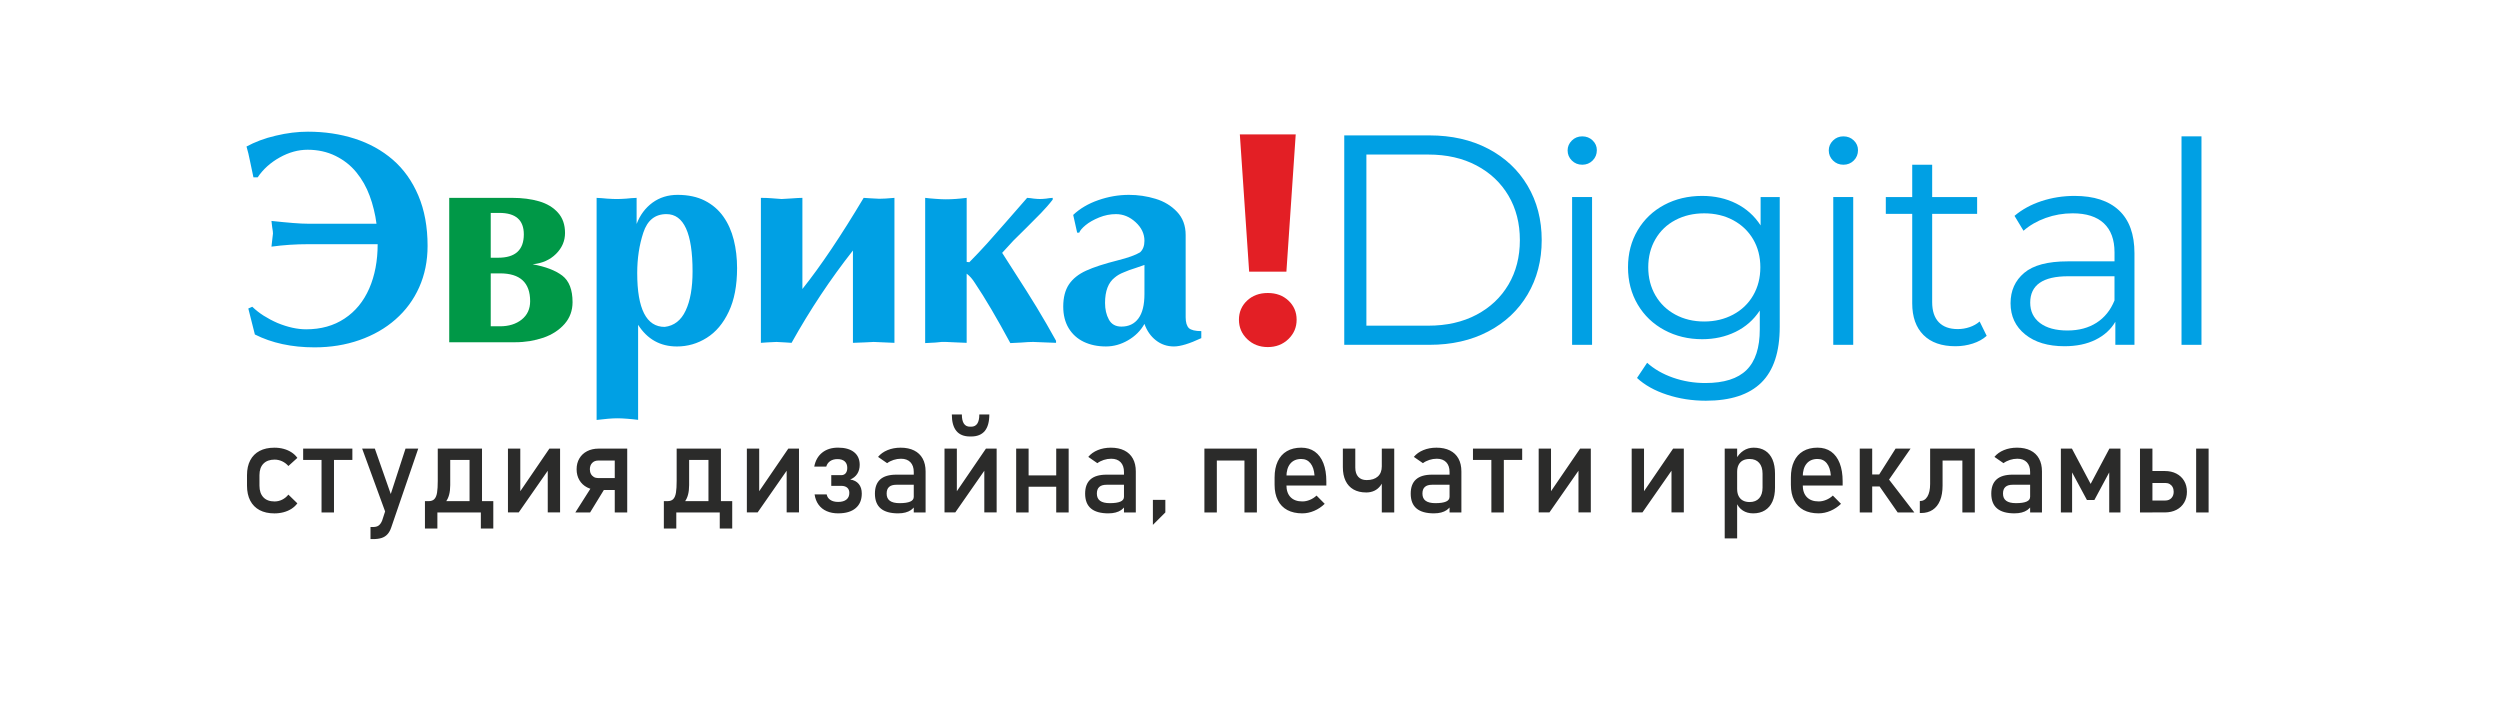 <?xml version="1.0" encoding="UTF-8" standalone="no"?> <svg xmlns:dc="http://purl.org/dc/elements/1.1/" xmlns:cc="http://creativecommons.org/ns#" xmlns:rdf="http://www.w3.org/1999/02/22-rdf-syntax-ns#" xmlns:svg="http://www.w3.org/2000/svg" xmlns="http://www.w3.org/2000/svg" viewBox="0 0 396 113.333" height="113.333" width="396" xml:space="preserve" id="svg2" version="1.1"><defs id="defs6"></defs><g transform="matrix(1.333,0,0,-1.333,0,113.333)" id="g10"><path id="path12" style="fill:#2b2b2a;fill-opacity:1;fill-rule:nonzero;stroke:none" d="m 32.607,24.015 c -0.685,0 -1.272,0.13 -1.758,0.387 -0.485,0.26 -0.857,0.634 -1.114,1.128 -0.255,0.492 -0.384,1.085 -0.384,1.782 v 1.25 c 0,0.688 0.129,1.275 0.384,1.761 0.257,0.489 0.629,0.86 1.114,1.115 0.486,0.257 1.072,0.384 1.758,0.384 0.394,0 0.76,-0.047 1.107,-0.142 0.347,-0.095 0.656,-0.233 0.933,-0.414 0.275,-0.179 0.505,-0.399 0.689,-0.656 v 0 l -1.067,-0.965 v 0 c -0.213,0.244 -0.461,0.431 -0.748,0.564 -0.285,0.129 -0.582,0.197 -0.892,0.197 -0.569,0 -1.012,-0.162 -1.327,-0.484 -0.314,-0.322 -0.47,-0.774 -0.47,-1.36 V 27.311 c 0,-0.599 0.157,-1.06 0.468,-1.387 0.31,-0.327 0.755,-0.491 1.329,-0.491 0.315,0 0.615,0.072 0.899,0.211 0.287,0.143 0.533,0.342 0.74,0.602 v 0 l 1.067,-1.038 v 0 c -0.189,-0.255 -0.421,-0.469 -0.696,-0.648 -0.277,-0.177 -0.587,-0.312 -0.933,-0.405 -0.345,-0.092 -0.711,-0.14 -1.1,-0.14 z m 5.601,6.902 h 1.48 v -6.792 h -1.48 z m -2.184,0.796 h 5.848 v -1.345 h -5.848 z m 13.675,0 -3.206,-9.363 c -0.117,-0.347 -0.268,-0.619 -0.458,-0.821 -0.188,-0.205 -0.42,-0.35 -0.695,-0.437 -0.275,-0.088 -0.615,-0.132 -1.016,-0.132 h -0.297 v 1.435 h 0.297 c 0.275,0 0.495,0.054 0.656,0.167 0.164,0.113 0.304,0.305 0.423,0.577 l 2.785,8.575 z m -6.665,0 h 1.508 l 2.312,-6.594 -0.82,-1.615 z m 7.729,-6.243 h 0.174 c 0.299,0 0.527,0.083 0.683,0.25 0.153,0.165 0.26,0.417 0.315,0.757 0.056,0.339 0.084,0.805 0.084,1.399 v 3.837 h 1.481 v -4.334 c 0,-0.878 -0.178,-1.542 -0.535,-1.994 -0.354,-0.448 -0.862,-0.676 -1.52,-0.676 h -0.173 z m -0.267,0 h 1.478 v -3.253 h -1.478 z m 0,0 h 7.245 v -1.345 h -7.245 z m 6.643,0 h 1.48 v -3.253 h -1.48 z m -1.342,6.243 h 1.48 v -7.588 h -1.48 z m -2.857,0 h 3.35 v -1.345 h -3.35 z m 12.149,-7.58 v 5.387 l 0.173,-0.19 -3.62,-5.197 h -1.282 v 7.58 h 1.466 v -5.512 l -0.176,0.19 3.634,5.322 h 1.27 v -7.58 z m 6.056,2.66 c -0.517,0 -0.975,0.102 -1.372,0.307 -0.396,0.204 -0.706,0.494 -0.923,0.863 -0.22,0.371 -0.332,0.801 -0.332,1.295 v 0 c 0,0.486 0.109,0.915 0.327,1.284 0.218,0.372 0.525,0.659 0.921,0.864 0.396,0.204 0.857,0.307 1.379,0.307 h 2.669 V 30.295 H 71.087 c -0.3,0 -0.54,-0.095 -0.721,-0.286 -0.181,-0.191 -0.273,-0.44 -0.273,-0.751 v 0 c 0,-0.21 0.042,-0.394 0.124,-0.55 0.082,-0.157 0.198,-0.276 0.347,-0.367 0.15,-0.087 0.324,-0.13 0.523,-0.13 h 2.728 v -1.419 z m 1.906,-2.667 v 7.588 h 1.481 v -7.588 z m -4.684,0 2.116,3.334 1.473,-0.337 -1.834,-2.997 z m 10.785,1.345 h 0.173 c 0.3,0 0.528,0.083 0.683,0.25 0.154,0.165 0.26,0.417 0.315,0.757 0.057,0.339 0.084,0.805 0.084,1.399 v 3.837 h 1.481 v -4.334 c 0,-0.878 -0.178,-1.542 -0.535,-1.994 -0.354,-0.448 -0.861,-0.676 -1.52,-0.676 h -0.173 z m -0.267,0 h 1.479 v -3.253 h -1.479 z m 0,0 h 7.245 v -1.345 h -7.245 z m 6.643,0 H 87.01 v -3.253 h -1.481 z m -1.342,6.243 h 1.481 v -7.588 h -1.481 z m -2.857,0 h 3.349 v -1.345 h -3.349 z m 12.149,-7.58 v 5.387 l 0.173,-0.19 -3.619,-5.197 h -1.283 v 7.58 h 1.466 v -5.512 l -0.176,0.19 3.635,5.322 h 1.27 v -7.58 z m 6.143,-0.117 c -0.527,0 -0.99,0.087 -1.389,0.264 -0.399,0.175 -0.721,0.432 -0.966,0.772 -0.243,0.337 -0.399,0.743 -0.468,1.215 v 0 h 1.436 v 0 c 0.054,-0.282 0.2,-0.501 0.44,-0.656 0.237,-0.157 0.548,-0.235 0.923,-0.235 0.421,0 0.748,0.092 0.981,0.277 0.231,0.187 0.347,0.449 0.347,0.791 v 0.008 c 0,0.262 -0.081,0.467 -0.25,0.614 -0.166,0.145 -0.404,0.219 -0.713,0.219 h -1.183 v 1.27 h 1.183 c 0.226,0 0.404,0.078 0.528,0.227 0.126,0.152 0.191,0.364 0.191,0.636 v 0.008 c 0,0.332 -0.102,0.586 -0.304,0.768 -0.203,0.18 -0.49,0.27 -0.857,0.27 -0.344,0 -0.632,-0.077 -0.865,-0.234 -0.23,-0.155 -0.388,-0.374 -0.47,-0.656 v 0 h -1.428 v 0 c 0.138,0.716 0.455,1.269 0.948,1.662 0.495,0.392 1.121,0.589 1.879,0.589 0.817,0 1.45,-0.177 1.901,-0.534 0.448,-0.354 0.673,-0.858 0.673,-1.505 v -0.007 c 0,-0.414 -0.099,-0.774 -0.297,-1.076 -0.198,-0.301 -0.475,-0.523 -0.834,-0.666 0.441,-0.062 0.78,-0.239 1.02,-0.529 0.24,-0.29 0.359,-0.669 0.359,-1.137 v -0.005 c 0,-0.746 -0.243,-1.325 -0.731,-1.735 -0.484,-0.409 -1.17,-0.613 -2.054,-0.613 z m 8.961,4.92 c 0,0.496 -0.134,0.883 -0.397,1.158 -0.265,0.274 -0.636,0.414 -1.121,0.414 -0.3,0 -0.592,-0.048 -0.882,-0.14 -0.287,-0.093 -0.542,-0.222 -0.765,-0.387 l -1.079,0.746 c 0.285,0.344 0.66,0.614 1.127,0.805 0.468,0.192 0.985,0.29 1.557,0.29 0.624,0 1.157,-0.11 1.602,-0.332 0.446,-0.222 0.785,-0.544 1.015,-0.965 0.233,-0.422 0.349,-0.931 0.349,-1.525 v -4.875 h -1.406 z m -1.845,-4.92 c -0.929,0 -1.622,0.195 -2.079,0.581 -0.461,0.387 -0.691,0.975 -0.691,1.767 0,0.748 0.211,1.312 0.631,1.687 0.421,0.376 1.058,0.564 1.909,0.564 h 2.139 l 0.102,-1.2 h -2.234 c -0.389,0 -0.675,-0.085 -0.866,-0.26 -0.193,-0.172 -0.288,-0.436 -0.288,-0.79 0,-0.387 0.126,-0.671 0.381,-0.856 0.253,-0.185 0.639,-0.28 1.157,-0.28 0.565,0 0.988,0.063 1.265,0.185 0.278,0.119 0.419,0.311 0.419,0.569 l 0.151,-1.068 c -0.131,-0.205 -0.292,-0.372 -0.483,-0.504 -0.19,-0.13 -0.411,-0.23 -0.664,-0.294 -0.249,-0.068 -0.535,-0.1 -0.849,-0.1 z m 10.228,0.117 v 5.387 l 0.173,-0.19 -3.619,-5.197 h -1.283 v 7.58 h 1.466 v -5.512 l -0.176,0.19 3.634,5.322 h 1.271 v -7.58 z m -1.698,9.019 c -0.721,0 -1.261,0.22 -1.619,0.654 -0.362,0.437 -0.542,1.09 -0.542,1.964 v 0 h 1.191 v 0 c 0,-0.486 0.082,-0.851 0.243,-1.093 0.161,-0.242 0.406,-0.362 0.728,-0.362 h 0.131 c 0.324,0 0.567,0.12 0.73,0.362 0.162,0.241 0.243,0.606 0.243,1.093 v 0 h 1.189 v 0 c 0,-0.873 -0.181,-1.527 -0.54,-1.964 -0.361,-0.434 -0.901,-0.654 -1.622,-0.654 z m 10.243,-1.439 h 1.478 v -7.588 h -1.478 z m -4.759,0 h 1.478 v -7.588 h -1.478 z m 0.921,-3.186 h 4.62 v -1.345 h -4.62 z m 11.89,0.409 c 0,0.496 -0.134,0.883 -0.396,1.158 -0.265,0.274 -0.636,0.414 -1.122,0.414 -0.3,0 -0.592,-0.048 -0.881,-0.14 -0.287,-0.093 -0.543,-0.222 -0.765,-0.387 l -1.079,0.746 c 0.285,0.344 0.66,0.614 1.126,0.805 0.468,0.192 0.985,0.29 1.557,0.29 0.624,0 1.156,-0.11 1.602,-0.332 0.446,-0.222 0.785,-0.544 1.015,-0.965 0.233,-0.422 0.349,-0.931 0.349,-1.525 v -4.875 h -1.406 z m -1.845,-4.92 c -0.929,0 -1.622,0.195 -2.079,0.581 -0.461,0.387 -0.692,0.975 -0.692,1.767 0,0.748 0.211,1.312 0.632,1.687 0.421,0.376 1.057,0.564 1.909,0.564 h 2.139 l 0.102,-1.2 h -2.234 c -0.388,0 -0.675,-0.085 -0.866,-0.26 -0.194,-0.172 -0.288,-0.436 -0.288,-0.79 0,-0.387 0.127,-0.671 0.381,-0.856 0.253,-0.185 0.639,-0.28 1.157,-0.28 0.565,0 0.988,0.063 1.265,0.185 0.277,0.119 0.419,0.311 0.419,0.569 l 0.151,-1.068 c -0.131,-0.205 -0.292,-0.372 -0.483,-0.504 -0.191,-0.13 -0.411,-0.23 -0.663,-0.294 -0.25,-0.068 -0.535,-0.1 -0.849,-0.1 z m 5.281,1.602 h 1.48 v -1.492 l -1.48,-1.477 z m 10.88,6.095 h 1.478 v -7.588 h -1.478 z m -4.759,0 h 1.478 v -7.588 h -1.478 z m 0.921,0 h 4.62 V 30.295 h -4.62 z m 10.721,-7.697 c -0.695,0 -1.292,0.132 -1.785,0.394 -0.493,0.264 -0.869,0.651 -1.127,1.16 -0.26,0.509 -0.389,1.123 -0.389,1.844 v 0.856 c 0,0.751 0.124,1.393 0.374,1.923 0.247,0.532 0.608,0.936 1.084,1.213 0.473,0.277 1.045,0.417 1.711,0.417 0.629,0 1.167,-0.16 1.612,-0.474 0.443,-0.317 0.782,-0.776 1.018,-1.375 0.235,-0.599 0.351,-1.319 0.351,-2.158 v -0.496 h -5.076 v 1.2 h 3.67 v 0 c -0.044,0.619 -0.203,1.1 -0.476,1.443 -0.272,0.344 -0.638,0.516 -1.099,0.516 -0.559,0 -0.995,-0.184 -1.303,-0.556 -0.307,-0.369 -0.46,-0.894 -0.46,-1.572 v -0.964 c 0,-0.629 0.166,-1.112 0.493,-1.447 0.329,-0.337 0.797,-0.506 1.401,-0.506 0.3,0 0.597,0.063 0.892,0.185 0.294,0.12 0.559,0.292 0.792,0.511 v 0 l 0.971,-0.981 v 0 c -0.371,-0.359 -0.79,-0.638 -1.255,-0.835 -0.463,-0.197 -0.931,-0.297 -1.399,-0.297 z m 9.438,7.697 h 1.478 v -7.588 h -1.478 z m -1.871,-5.212 c -0.582,0 -1.078,0.12 -1.491,0.355 -0.413,0.237 -0.728,0.578 -0.943,1.027 -0.215,0.45 -0.322,0.988 -0.322,1.622 v 2.208 h 1.478 v -2.258 c 0,-0.474 0.119,-0.839 0.352,-1.098 0.235,-0.257 0.568,-0.386 0.998,-0.386 0.572,0 1.012,0.143 1.327,0.425 0.314,0.282 0.472,0.684 0.472,1.205 v 0.768 h 0.463 V 29.651 c 0,-1.002 -0.203,-1.778 -0.609,-2.328 -0.406,-0.549 -0.981,-0.823 -1.725,-0.823 z m 9.923,2.435 c 0,0.496 -0.134,0.883 -0.397,1.158 -0.265,0.274 -0.636,0.414 -1.121,0.414 -0.3,0 -0.593,-0.048 -0.882,-0.14 -0.287,-0.093 -0.543,-0.222 -0.765,-0.387 l -1.079,0.746 c 0.285,0.344 0.661,0.614 1.127,0.805 0.468,0.192 0.985,0.29 1.557,0.29 0.625,0 1.157,-0.11 1.602,-0.332 0.446,-0.222 0.785,-0.544 1.015,-0.965 0.233,-0.422 0.349,-0.931 0.349,-1.525 v -4.875 h -1.407 z m -1.845,-4.92 c -0.929,0 -1.622,0.195 -2.08,0.581 -0.461,0.387 -0.691,0.975 -0.691,1.767 0,0.748 0.21,1.312 0.631,1.687 0.421,0.376 1.057,0.564 1.909,0.564 h 2.14 l 0.101,-1.2 h -2.234 c -0.388,0 -0.675,-0.085 -0.866,-0.26 -0.194,-0.172 -0.288,-0.436 -0.288,-0.79 0,-0.387 0.127,-0.671 0.382,-0.856 0.253,-0.185 0.639,-0.28 1.156,-0.28 0.565,0 0.988,0.063 1.265,0.185 0.277,0.119 0.419,0.311 0.419,0.569 l 0.151,-1.068 c -0.131,-0.205 -0.292,-0.372 -0.483,-0.504 -0.191,-0.13 -0.411,-0.23 -0.664,-0.294 -0.249,-0.068 -0.534,-0.1 -0.849,-0.1 z m 6.811,6.902 H 178.7 v -6.792 h -1.48 z m -2.184,0.796 h 5.848 v -1.345 h -5.848 z m 12.537,-7.58 v 5.387 l 0.173,-0.19 -3.62,-5.197 h -1.282 v 7.58 h 1.466 v -5.512 l -0.175,0.19 3.634,5.322 h 1.271 v -7.58 z m 11.053,0 v 5.387 l 0.173,-0.19 -3.62,-5.197 h -1.283 v 7.58 h 1.466 v -5.512 l -0.175,0.19 3.634,5.322 h 1.271 v -7.58 z m 6.324,7.58 h 1.478 v -10.671 h -1.478 z m 3.373,-7.697 c -0.468,0 -0.876,0.112 -1.225,0.34 -0.349,0.227 -0.605,0.549 -0.77,0.962 l 0.101,1.584 c 0,-0.326 0.059,-0.604 0.176,-0.833 0.116,-0.227 0.282,-0.404 0.502,-0.526 0.22,-0.12 0.488,-0.182 0.802,-0.182 0.487,0 0.867,0.15 1.137,0.449 0.267,0.299 0.401,0.724 0.401,1.27 v 1.644 c 0,0.554 -0.134,0.986 -0.401,1.292 -0.27,0.307 -0.649,0.462 -1.137,0.462 -0.314,0 -0.582,-0.059 -0.802,-0.175 -0.22,-0.117 -0.386,-0.289 -0.502,-0.516 -0.117,-0.227 -0.176,-0.499 -0.176,-0.815 l -0.151,1.461 c 0.228,0.445 0.525,0.786 0.892,1.028 0.369,0.242 0.777,0.362 1.225,0.362 0.533,0 0.988,-0.12 1.369,-0.362 0.379,-0.242 0.669,-0.593 0.867,-1.055 0.198,-0.464 0.296,-1.023 0.296,-1.674 v -1.652 c 0,-0.644 -0.101,-1.195 -0.304,-1.655 -0.203,-0.456 -0.5,-0.805 -0.894,-1.047 -0.391,-0.243 -0.859,-0.362 -1.406,-0.362 z m 7.792,0 c -0.695,0 -1.293,0.132 -1.785,0.394 -0.492,0.264 -0.869,0.651 -1.127,1.16 -0.26,0.509 -0.389,1.123 -0.389,1.844 v 0.856 c 0,0.751 0.124,1.393 0.374,1.923 0.248,0.532 0.609,0.936 1.085,1.213 0.473,0.277 1.045,0.417 1.711,0.417 0.63,0 1.167,-0.16 1.612,-0.474 0.443,-0.317 0.783,-0.776 1.018,-1.375 0.235,-0.599 0.351,-1.319 0.351,-2.158 v -0.496 h -5.076 v 1.2 h 3.67 v 0 c -0.045,0.619 -0.204,1.1 -0.476,1.443 -0.272,0.344 -0.639,0.516 -1.099,0.516 -0.559,0 -0.995,-0.184 -1.302,-0.556 -0.307,-0.369 -0.46,-0.894 -0.46,-1.572 v -0.964 c 0,-0.629 0.166,-1.112 0.493,-1.447 0.329,-0.337 0.797,-0.506 1.401,-0.506 0.3,0 0.597,0.063 0.891,0.185 0.295,0.12 0.56,0.292 0.793,0.511 v 0 l 0.97,-0.981 v 0 c -0.371,-0.359 -0.789,-0.638 -1.255,-0.835 -0.463,-0.197 -0.931,-0.297 -1.399,-0.297 z m 7.094,4.466 2.047,3.231 h 1.782 l -3.154,-4.539 z m -2.212,3.231 h 1.478 v -7.588 h -1.478 z m 2.278,-4.387 1.151,0.769 3.055,-3.97 H 225.5 Z m -1.56,1.311 h 2.718 V 27.216 h -2.718 z m 6.42,-3.159 c 0.386,0 0.688,0.177 0.901,0.533 0.215,0.355 0.324,0.858 0.324,1.505 v 4.197 h 1.478 V 27.311 c 0,-0.686 -0.099,-1.272 -0.3,-1.762 -0.201,-0.487 -0.493,-0.856 -0.875,-1.11 -0.381,-0.255 -0.844,-0.38 -1.387,-0.38 h -0.143 z m 5.056,6.235 h 1.478 v -7.588 h -1.478 z m -2.91,0 h 3.692 V 30.295 h -3.692 z m 10.961,-2.777 c 0,0.496 -0.133,0.883 -0.396,1.158 -0.265,0.274 -0.636,0.414 -1.122,0.414 -0.299,0 -0.592,-0.048 -0.881,-0.14 -0.288,-0.093 -0.543,-0.222 -0.765,-0.387 l -1.079,0.746 c 0.285,0.344 0.661,0.614 1.126,0.805 0.468,0.192 0.986,0.29 1.558,0.29 0.624,0 1.156,-0.11 1.602,-0.332 0.446,-0.222 0.784,-0.544 1.014,-0.965 0.233,-0.422 0.35,-0.931 0.35,-1.525 v -4.875 h -1.407 z m -1.845,-4.92 c -0.929,0 -1.622,0.195 -2.08,0.581 -0.461,0.387 -0.691,0.975 -0.691,1.767 0,0.748 0.21,1.312 0.631,1.687 0.42,0.376 1.057,0.564 1.909,0.564 h 2.139 l 0.102,-1.2 h -2.234 c -0.388,0 -0.676,-0.085 -0.867,-0.26 -0.193,-0.172 -0.287,-0.436 -0.287,-0.79 0,-0.387 0.126,-0.671 0.382,-0.856 0.252,-0.185 0.639,-0.28 1.156,-0.28 0.565,0 0.988,0.063 1.265,0.185 0.277,0.119 0.419,0.311 0.419,0.569 l 0.151,-1.068 c -0.131,-0.205 -0.292,-0.372 -0.483,-0.504 -0.191,-0.13 -0.411,-0.23 -0.664,-0.294 -0.25,-0.068 -0.535,-0.1 -0.849,-0.1 z m 11.266,7.697 h 1.312 v -7.588 h -1.334 v 5.357 l 0.071,-0.467 -1.835,-3.413 h -0.884 l -1.835,3.413 0.072,0.467 v -5.357 h -1.335 v 7.588 h 1.313 l 2.225,-4.197 z m 10.307,0 h 1.481 v -7.588 h -1.481 z m -5.955,-6.17 h 2.293 c 0.299,0 0.539,0.095 0.721,0.287 0.181,0.19 0.272,0.439 0.272,0.751 v 0 c 0,0.21 -0.042,0.395 -0.124,0.549 -0.081,0.158 -0.198,0.277 -0.347,0.367 -0.151,0.087 -0.324,0.13 -0.522,0.13 h -2.293 v 1.42 h 2.233 c 0.518,0 0.976,-0.103 1.372,-0.307 0.396,-0.205 0.706,-0.494 0.923,-0.863 0.221,-0.371 0.332,-0.801 0.332,-1.295 v 0 c 0,-0.486 -0.109,-0.915 -0.327,-1.285 -0.218,-0.371 -0.525,-0.658 -0.921,-0.863 -0.396,-0.204 -0.856,-0.307 -1.379,-0.307 h -2.233 z m -0.718,6.17 h 1.478 v -7.588 h -1.478 z"></path><path id="path14" style="fill:#00a0e4;fill-opacity:1;fill-rule:nonzero;stroke:none" d="m 159.737,68.931 h 10.132 c 2.631,0 4.954,-0.527 6.968,-1.582 2.015,-1.054 3.579,-2.524 4.693,-4.408 1.113,-1.884 1.671,-4.035 1.671,-6.452 0,-2.417 -0.558,-4.569 -1.671,-6.452 -1.114,-1.885 -2.678,-3.354 -4.693,-4.408 -2.014,-1.056 -4.338,-1.583 -6.968,-1.583 h -10.132 z m 9.99,-22.61 c 2.18,0 4.088,0.433 5.724,1.298 1.635,0.865 2.903,2.062 3.804,3.591 0.9,1.528 1.351,3.288 1.351,5.279 0,1.99 -0.451,3.751 -1.351,5.279 -0.901,1.528 -2.169,2.725 -3.804,3.59 -1.636,0.866 -3.543,1.298 -5.724,1.298 h -7.359 V 46.321 Z"></path><path id="path16" style="fill:#00a0e4;fill-opacity:1;fill-rule:nonzero;stroke:none" d="m 186.813,61.607 h 2.371 V 44.046 h -2.371 z"></path><path id="path18" style="fill:#00a0e4;fill-opacity:1;fill-rule:nonzero;stroke:none" d="m 188.016,65.447 c -0.49,0 -0.902,0.167 -1.236,0.5 -0.334,0.333 -0.501,0.734 -0.501,1.202 0,0.446 0.167,0.835 0.501,1.169 0.334,0.334 0.746,0.5 1.236,0.5 0.49,0 0.901,-0.161 1.235,-0.484 0.334,-0.322 0.501,-0.707 0.501,-1.152 0,-0.489 -0.167,-0.902 -0.501,-1.235 -0.334,-0.334 -0.745,-0.5 -1.235,-0.5"></path><path id="path20" style="fill:#00a0e4;fill-opacity:1;fill-rule:nonzero;stroke:none" d="M 211.486,61.607 V 46.183 c 0,-2.983 -0.729,-5.191 -2.187,-6.627 -1.458,-1.435 -3.656,-2.153 -6.593,-2.153 -1.625,0 -3.167,0.239 -4.625,0.718 -1.458,0.478 -2.643,1.14 -3.555,1.986 l 1.202,1.803 c 0.846,-0.757 1.875,-1.347 3.088,-1.77 1.213,-0.423 2.487,-0.635 3.822,-0.635 2.226,0 3.862,0.518 4.908,1.553 1.046,1.035 1.569,2.643 1.569,4.824 v 2.237 c -0.734,-1.113 -1.697,-1.959 -2.888,-2.537 -1.19,-0.579 -2.51,-0.869 -3.956,-0.869 -1.647,0 -3.144,0.361 -4.491,1.085 -1.347,0.723 -2.403,1.736 -3.172,3.038 -0.768,1.302 -1.151,2.777 -1.151,4.424 0,1.647 0.384,3.116 1.151,4.407 0.768,1.291 1.82,2.292 3.155,3.005 1.336,0.713 2.838,1.068 4.507,1.068 1.491,0 2.838,-0.3 4.039,-0.901 1.202,-0.601 2.171,-1.47 2.905,-2.604 v 3.372 z m -8.981,-14.79 c 1.269,0 2.415,0.272 3.439,0.818 1.024,0.545 1.819,1.308 2.387,2.287 0.568,0.979 0.851,2.092 0.851,3.338 0,1.246 -0.283,2.353 -0.851,3.322 -0.568,0.968 -1.357,1.724 -2.37,2.27 -1.012,0.546 -2.164,0.819 -3.456,0.819 -1.268,0 -2.409,-0.268 -3.422,-0.802 -1.013,-0.534 -1.803,-1.29 -2.371,-2.27 -0.567,-0.979 -0.851,-2.092 -0.851,-3.339 0,-1.246 0.284,-2.359 0.851,-3.338 0.568,-0.979 1.358,-1.742 2.371,-2.287 1.012,-0.546 2.153,-0.818 3.422,-0.818"></path><path id="path22" style="fill:#00a0e4;fill-opacity:1;fill-rule:nonzero;stroke:none" d="m 217.847,61.607 h 2.371 V 44.046 h -2.371 z"></path><path id="path24" style="fill:#00a0e4;fill-opacity:1;fill-rule:nonzero;stroke:none" d="m 219.049,65.447 c -0.49,0 -0.902,0.167 -1.236,0.5 -0.334,0.333 -0.501,0.734 -0.501,1.202 0,0.446 0.167,0.835 0.501,1.169 0.334,0.334 0.746,0.5 1.236,0.5 0.49,0 0.901,-0.161 1.235,-0.484 0.335,-0.322 0.501,-0.707 0.501,-1.152 0,-0.489 -0.166,-0.902 -0.501,-1.235 -0.334,-0.334 -0.745,-0.5 -1.235,-0.5"></path><path id="path26" style="fill:#00a0e4;fill-opacity:1;fill-rule:nonzero;stroke:none" d="m 236.076,45.114 c -0.445,-0.401 -0.996,-0.707 -1.653,-0.918 -0.656,-0.211 -1.341,-0.318 -2.053,-0.318 -1.647,0 -2.917,0.445 -3.806,1.336 -0.891,0.89 -1.336,2.148 -1.336,3.773 v 10.617 h -3.138 v 2.003 h 3.138 v 3.84 h 2.371 v -3.84 h 5.342 v -2.003 h -5.342 V 49.121 c 0,-1.046 0.261,-1.842 0.784,-2.387 0.523,-0.545 1.274,-0.818 2.253,-0.818 0.489,0 0.963,0.078 1.419,0.234 0.456,0.156 0.852,0.379 1.185,0.668 z"></path><path id="path28" style="fill:#00a0e4;fill-opacity:1;fill-rule:nonzero;stroke:none" d="m 246.525,61.741 c 2.292,0 4.051,-0.573 5.275,-1.719 1.224,-1.146 1.837,-2.843 1.837,-5.092 V 44.046 h -2.271 v 2.738 c -0.534,-0.912 -1.318,-1.625 -2.353,-2.137 -1.035,-0.512 -2.265,-0.768 -3.689,-0.768 -1.959,0 -3.517,0.468 -4.674,1.403 -1.157,0.935 -1.736,2.169 -1.736,3.706 0,1.491 0.54,2.693 1.62,3.606 1.079,0.912 2.799,1.369 5.159,1.369 h 5.575 v 1.068 c 0,1.513 -0.423,2.665 -1.268,3.456 -0.845,0.79 -2.081,1.185 -3.706,1.185 -1.113,0 -2.181,-0.184 -3.205,-0.551 -1.024,-0.368 -1.903,-0.875 -2.637,-1.52 l -1.068,1.77 c 0.89,0.757 1.959,1.341 3.205,1.753 1.247,0.411 2.56,0.617 3.939,0.617 z m -0.834,-15.992 c 1.335,0 2.481,0.306 3.438,0.918 0.957,0.612 1.67,1.498 2.136,2.655 v 2.871 h -5.509 c -3.004,0 -4.507,-1.046 -4.507,-3.139 0,-1.024 0.39,-1.831 1.169,-2.421 0.779,-0.589 1.869,-0.885 3.272,-0.885"></path><path id="path30" style="fill:#00a0e4;fill-opacity:1;fill-rule:nonzero;stroke:none" d="m 259.229,68.818 h 2.371 V 44.046 h -2.371 z"></path><path id="path32" style="fill:#e31f25;fill-opacity:1;fill-rule:nonzero;stroke:none" d="m 147.33,69.053 h 6.64 l -1.107,-16.314 h -4.427 z m 3.321,-25.275 c -0.976,0 -1.791,0.316 -2.446,0.946 -0.654,0.631 -0.982,1.399 -0.982,2.303 0,0.904 0.321,1.66 0.964,2.267 0.643,0.607 1.464,0.91 2.464,0.91 1,0 1.82,-0.303 2.463,-0.91 0.642,-0.606 0.964,-1.362 0.964,-2.267 0,-0.904 -0.327,-1.672 -0.982,-2.303 -0.654,-0.63 -1.47,-0.946 -2.445,-0.946"></path><path id="path34" style="fill:#00a0e4;fill-opacity:1;fill-rule:nonzero;stroke:none" d="m 36.659,56.004 c -1.513,0 -2.979,-0.096 -4.402,-0.292 l 0.09,0.786 0.089,0.768 c 0,0.059 -0.006,0.155 -0.018,0.28 -0.012,0.125 -0.036,0.28 -0.071,0.453 l -0.09,0.768 c 0.983,-0.107 1.829,-0.185 2.55,-0.244 0.721,-0.059 1.341,-0.089 1.853,-0.089 h 8.078 c -0.071,0.56 -0.173,1.12 -0.316,1.692 -0.137,0.572 -0.304,1.12 -0.5,1.638 -0.375,1.024 -0.899,1.948 -1.573,2.776 -0.673,0.828 -1.507,1.477 -2.49,1.96 -0.983,0.482 -2.085,0.727 -3.306,0.727 -1.114,0 -2.222,-0.304 -3.318,-0.917 -1.09,-0.608 -1.966,-1.394 -2.615,-2.359 h -0.506 l -0.399,1.9 c -0.131,0.661 -0.268,1.251 -0.423,1.758 0.471,0.256 1.001,0.5 1.597,0.727 0.602,0.226 1.233,0.417 1.894,0.566 1.316,0.316 2.586,0.471 3.807,0.471 1.978,0 3.83,-0.274 5.558,-0.828 1.728,-0.554 3.235,-1.388 4.527,-2.502 1.293,-1.12 2.305,-2.538 3.038,-4.265 0.733,-1.728 1.096,-3.723 1.096,-5.975 0,-1.793 -0.334,-3.431 -0.995,-4.915 -0.661,-1.483 -1.597,-2.752 -2.812,-3.819 -1.209,-1.066 -2.639,-1.882 -4.289,-2.46 -1.65,-0.578 -3.431,-0.864 -5.338,-0.864 -2.711,0 -5.075,0.512 -7.089,1.531 l -0.78,3.086 0.471,0.209 c 0.393,-0.381 0.84,-0.733 1.341,-1.054 0.5,-0.316 1.054,-0.613 1.656,-0.876 1.216,-0.5 2.347,-0.751 3.408,-0.751 1.752,0 3.277,0.423 4.557,1.275 1.287,0.846 2.264,2.038 2.937,3.575 0.667,1.531 1.001,3.288 1.001,5.266 z m 34.236,5.504 0.631,-0.036 0.608,-0.054 0.649,-0.036 0.507,-0.012 0.506,0.012 0.632,0.036 0.572,0.054 0.649,0.036 V 58.405 c 0.405,1.066 1.036,1.906 1.882,2.532 0.852,0.619 1.847,0.929 2.985,0.929 1.257,0 2.341,-0.232 3.241,-0.691 0.899,-0.459 1.632,-1.09 2.198,-1.889 0.566,-0.798 0.977,-1.722 1.239,-2.77 0.262,-1.043 0.393,-2.163 0.393,-3.354 0,-2.061 -0.328,-3.789 -0.989,-5.177 -0.655,-1.394 -1.531,-2.43 -2.621,-3.11 -1.09,-0.685 -2.264,-1.024 -3.539,-1.024 -1.978,0 -3.515,0.858 -4.611,2.573 V 35.13 c -0.429,0.054 -0.864,0.101 -1.298,0.131 -0.435,0.036 -0.828,0.054 -1.174,0.054 -0.304,0 -0.673,-0.018 -1.108,-0.054 -0.435,-0.036 -0.888,-0.083 -1.352,-0.143 z m 11.402,-8.739 c 0,4.539 -1.036,6.809 -3.104,6.809 -1.352,0 -2.264,-0.733 -2.746,-2.198 -0.482,-1.46 -0.727,-3.062 -0.727,-4.801 0,-4.271 1.09,-6.404 3.265,-6.404 1.114,0.131 1.948,0.774 2.49,1.936 0.548,1.156 0.822,2.711 0.822,4.659 z M 95.349,50.679 c 2.168,2.716 4.593,6.326 7.28,10.83 l 0.822,-0.054 1.048,-0.054 c 0.399,0 0.995,0.036 1.787,0.107 V 44.281 l -1.209,0.053 -1.257,0.054 c -0.072,0 -0.429,-0.018 -1.084,-0.054 -0.655,-0.036 -1.114,-0.053 -1.382,-0.053 V 55.254 C 98.679,51.858 96.249,48.2 94.062,44.281 l -0.786,0.053 -1.013,0.054 -1.114,-0.054 -0.733,-0.053 v 17.228 c 0.417,0 0.822,-0.012 1.203,-0.042 0.381,-0.03 0.798,-0.066 1.257,-0.095 0.101,0 0.47,0.018 1.114,0.066 0.637,0.048 1.09,0.071 1.358,0.071 z m 14.589,10.83 c 0.381,-0.048 0.804,-0.089 1.263,-0.119 0.459,-0.036 0.858,-0.053 1.197,-0.053 0.762,0 1.591,0.059 2.472,0.173 v -7.613 l 0.316,-0.036 c 0.304,0.304 0.655,0.667 1.066,1.102 0.28,0.292 0.626,0.667 1.048,1.132 l 2.162,2.448 2.591,2.967 0.399,-0.036 0.387,-0.054 0.417,-0.036 0.334,-0.012 0.328,0.012 0.405,0.036 0.363,0.054 0.405,0.036 v -0.209 c -0.184,-0.244 -0.405,-0.512 -0.661,-0.804 -0.167,-0.185 -0.411,-0.453 -0.733,-0.798 l -1.698,-1.71 -1.585,-1.567 -1.329,-1.448 2.895,-4.527 c 0.482,-0.757 0.882,-1.406 1.209,-1.948 0.429,-0.709 0.816,-1.364 1.167,-1.972 0.28,-0.477 0.655,-1.144 1.132,-2.002 v -0.244 l -1.376,0.053 -1.347,0.054 c -0.375,0 -0.834,-0.024 -1.382,-0.071 l -1.328,-0.066 c -1.596,2.955 -2.99,5.326 -4.194,7.119 -0.304,0.489 -0.632,0.864 -0.995,1.132 v -8.221 l -1.275,0.053 -1.197,0.054 c -0.179,0 -0.345,0 -0.506,0 -0.304,-0.036 -0.542,-0.059 -0.715,-0.071 l -1.239,-0.066 z m 30.954,-14.196 c 0,-0.602 0.131,-1.031 0.387,-1.287 0.268,-0.232 0.757,-0.351 1.471,-0.351 v -0.834 c -1.406,-0.661 -2.49,-0.989 -3.247,-0.989 -0.816,0 -1.531,0.244 -2.145,0.727 -0.619,0.482 -1.072,1.132 -1.364,1.954 -0.453,-0.81 -1.102,-1.46 -1.948,-1.948 -0.84,-0.489 -1.716,-0.733 -2.627,-0.733 -0.989,0 -1.865,0.184 -2.633,0.548 -0.768,0.369 -1.364,0.911 -1.799,1.626 -0.429,0.715 -0.643,1.573 -0.643,2.562 0,1.084 0.227,1.96 0.679,2.639 0.453,0.673 1.138,1.221 2.043,1.632 0.905,0.417 2.168,0.822 3.788,1.233 1.21,0.304 2.079,0.619 2.615,0.941 0.351,0.316 0.524,0.774 0.524,1.382 0,0.828 -0.351,1.561 -1.049,2.204 -0.697,0.638 -1.477,0.959 -2.335,0.959 -0.679,0 -1.341,-0.131 -2.002,-0.399 -0.655,-0.268 -1.192,-0.572 -1.603,-0.911 -0.417,-0.345 -0.667,-0.643 -0.762,-0.894 h -0.244 l -0.471,2.109 c 0.792,0.751 1.787,1.34 2.985,1.757 1.197,0.417 2.407,0.626 3.628,0.626 1.09,0 2.151,-0.155 3.163,-0.465 1.019,-0.304 1.871,-0.822 2.556,-1.543 0.685,-0.721 1.031,-1.638 1.031,-2.758 z m -4.897,6.225 -1.049,-0.363 c -0.536,-0.161 -1.013,-0.34 -1.43,-0.524 -0.411,-0.161 -0.762,-0.363 -1.048,-0.608 -0.768,-0.596 -1.156,-1.602 -1.156,-3.02 0,-0.757 0.149,-1.418 0.453,-1.972 0.304,-0.56 0.798,-0.84 1.489,-0.84 0.87,0 1.549,0.322 2.025,0.971 0.476,0.643 0.715,1.609 0.715,2.889 z"></path><path id="path36" style="fill:#009847;fill-opacity:1;fill-rule:nonzero;stroke:none" d="m 53.381,61.509 h 7.476 c 1.197,0 2.264,-0.137 3.205,-0.411 0.935,-0.274 1.68,-0.721 2.24,-1.347 0.56,-0.619 0.84,-1.429 0.84,-2.418 0,-0.941 -0.357,-1.769 -1.066,-2.478 -0.709,-0.709 -1.638,-1.126 -2.788,-1.239 1.543,-0.28 2.722,-0.733 3.533,-1.352 0.81,-0.626 1.215,-1.674 1.215,-3.151 0,-1.001 -0.316,-1.858 -0.941,-2.579 C 66.463,45.812 65.629,45.263 64.58,44.894 64.056,44.721 63.514,44.584 62.96,44.489 62.4,44.4 61.81,44.352 61.197,44.352 h -7.816 z m 4.933,-15.262 h 1.102 c 1.048,0 1.906,0.268 2.574,0.798 0.673,0.536 1.007,1.263 1.007,2.186 0,2.204 -1.192,3.306 -3.58,3.306 h -1.102 z m 0,8.149 h 0.894 c 2.025,0 3.038,0.923 3.038,2.776 0,1.698 -0.965,2.549 -2.901,2.549 h -1.031 z"></path></g></svg> 
